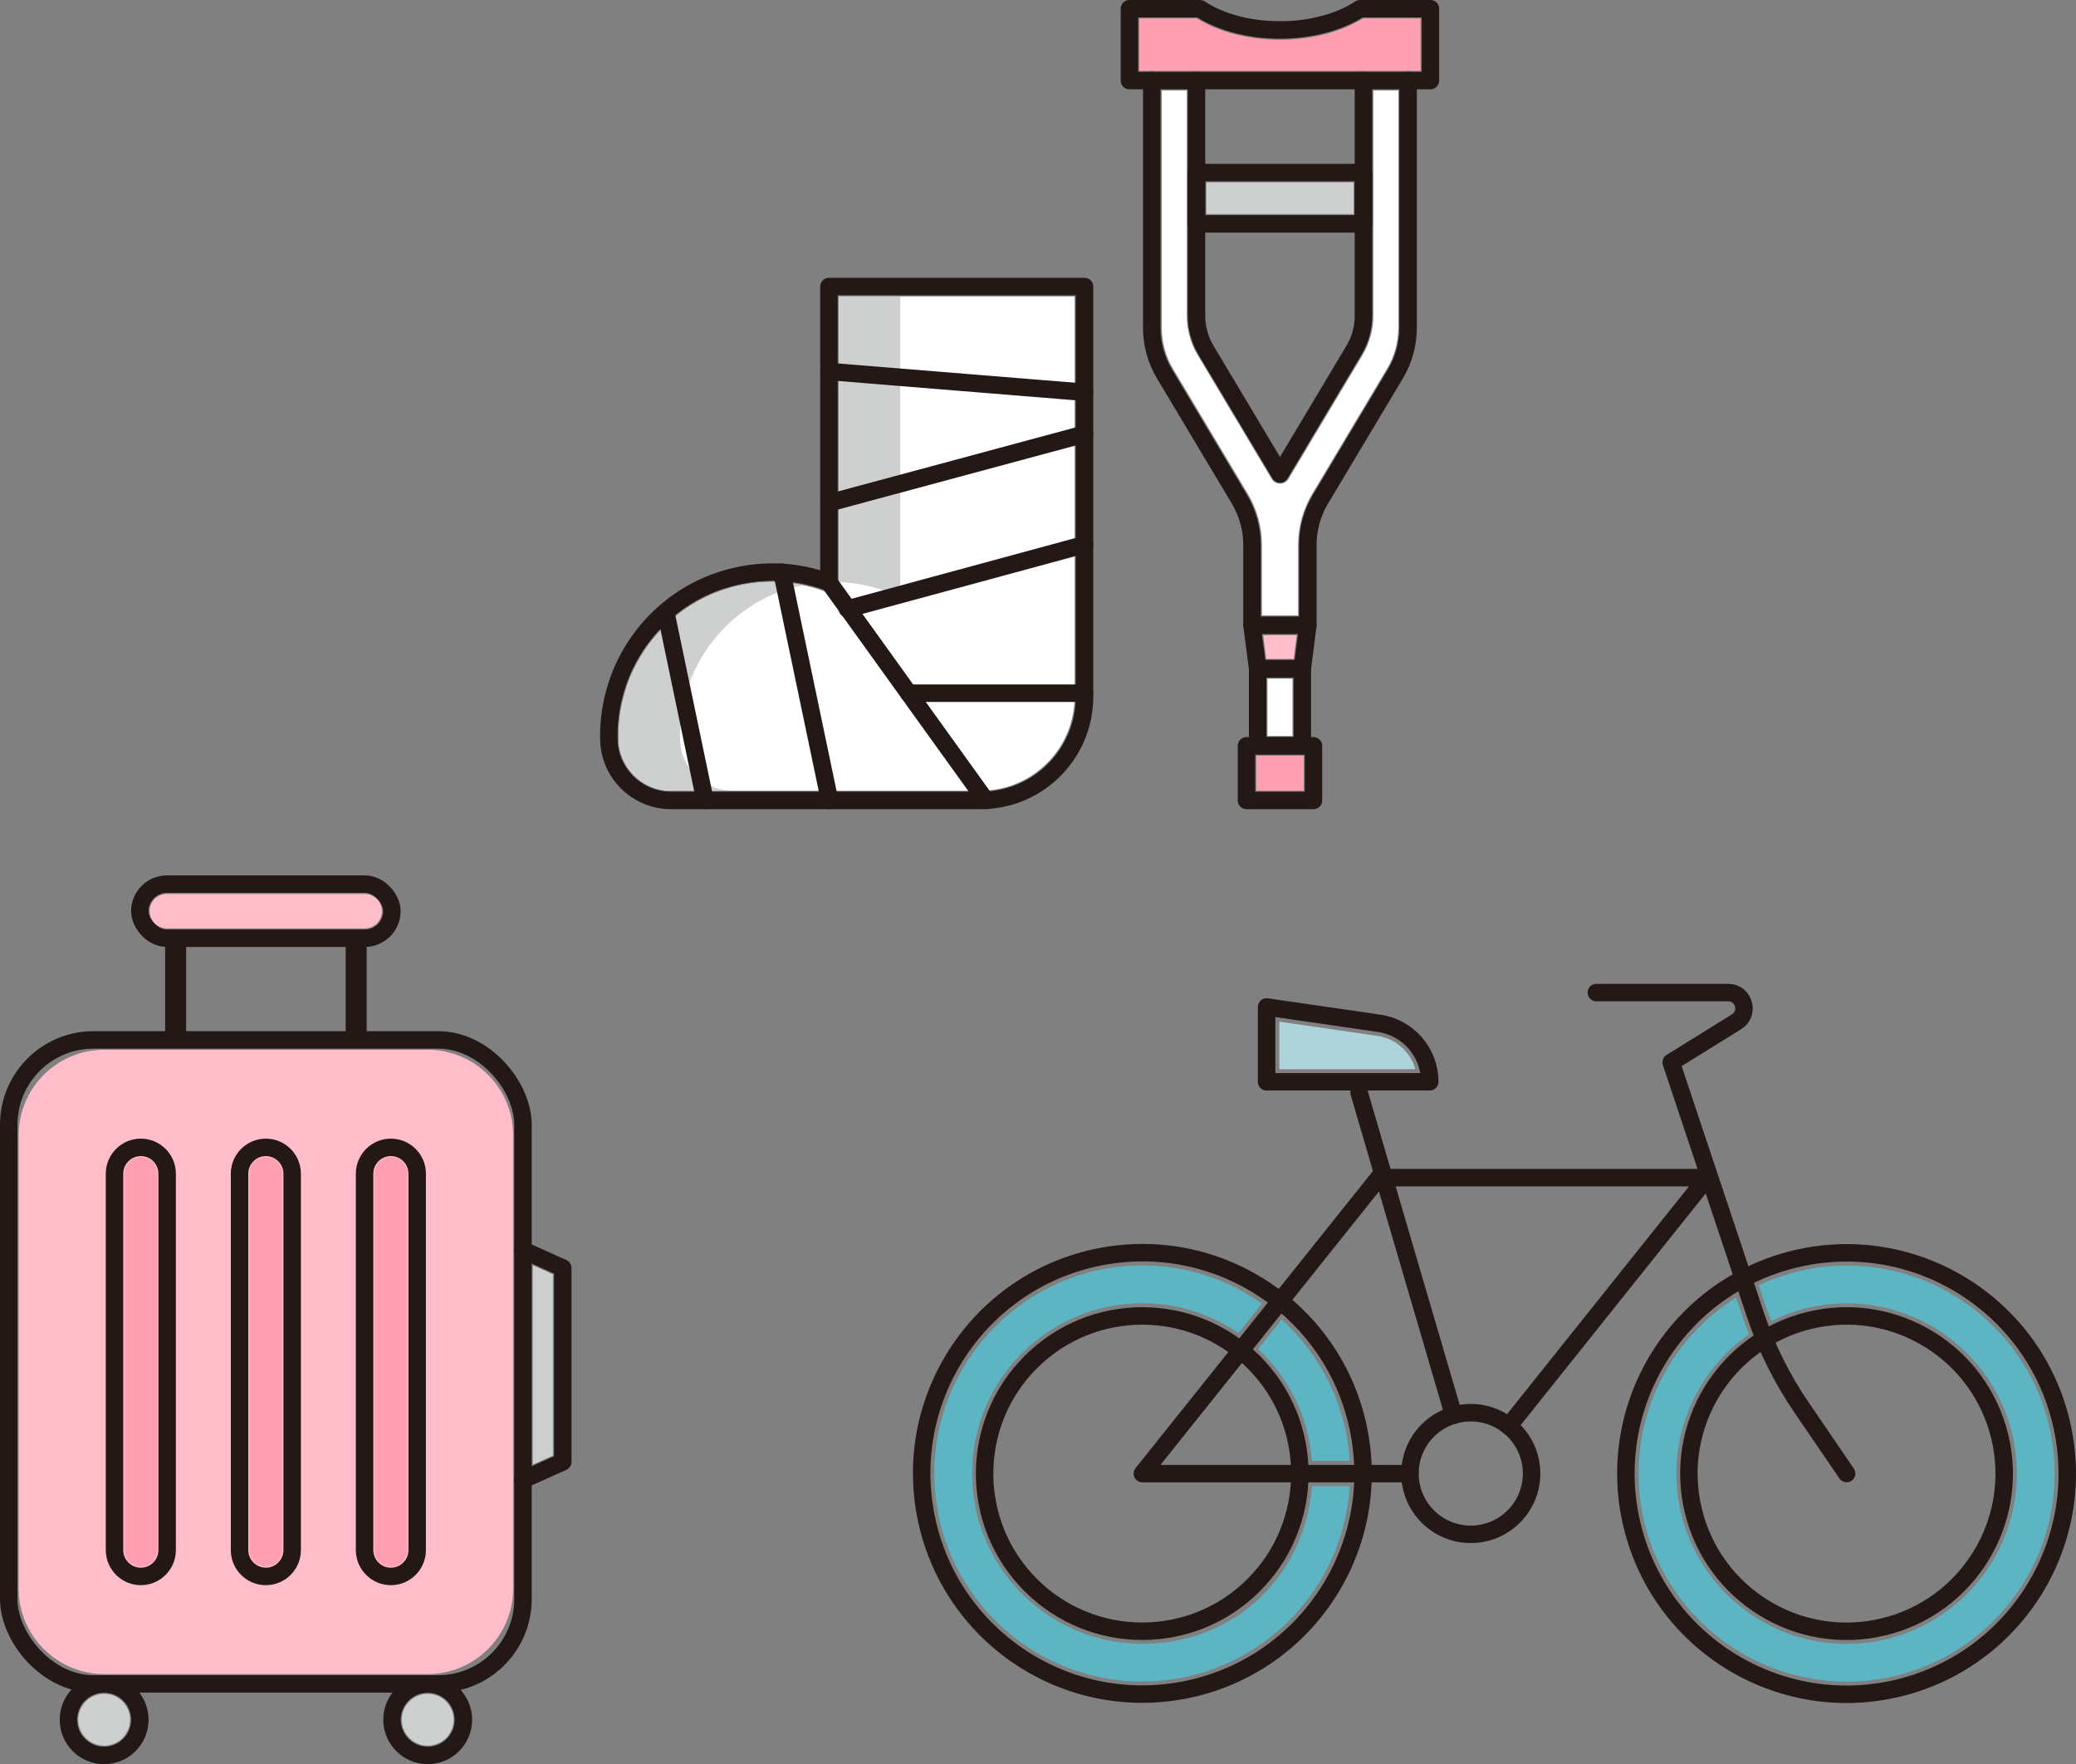 <?xml version="1.0" encoding="UTF-8"?>
<svg id="_レイヤー_2" data-name="レイヤー 2" xmlns="http://www.w3.org/2000/svg" viewBox="0 0 187.8 159.58">
  <rect x="0" y="0" width="187.8" height="159.58" fill="#808080" stroke="none"/>
  <defs>
    <style>
      .cls-1 {
        fill: #ff9fb1;
      }

      .cls-1, .cls-2, .cls-3, .cls-4, .cls-5, .cls-6 {
        stroke-width: 0px;
      }

      .cls-2 {
        fill: #ffbdca;
      }

      .cls-3 {
        fill: #5db4c2;
      }

      .cls-4 {
        fill: #cecfcf;
      }

      .cls-5 {
        fill: #fff;
      }

      .cls-7 {
        stroke-width: 1.9px;
      }

      .cls-7, .cls-8 {
        fill: none;
        stroke: #231815;
        stroke-linecap: round;
        stroke-linejoin: round;
      }

      .cls-6 {
        fill: #aed4db;
      }

      .cls-8 {
        stroke-width: 1.58px;
      }
    </style>
  </defs>
  <g id="_レイヤー_4" data-name="レイヤー 4">
    <g>
      <g>
        <path class="cls-2" d="m46.42,143.69c0,4.26-3.47,7.73-7.73,7.73H9.42c-4.26,0-7.73-3.47-7.73-7.73v-41.01c0-4.26,3.47-7.73,7.73-7.73h29.27c4.26,0,7.73,3.47,7.73,7.73v41.01Z"/>
        <path class="cls-1" d="m25.54,140.21c0,.82-.67,1.49-1.49,1.49s-1.49-.67-1.49-1.49v-34.05c0-.82.67-1.49,1.49-1.49s1.49.67,1.49,1.49v34.05Z"/>
        <path class="cls-1" d="m14.23,140.21c0,.82-.67,1.49-1.49,1.49s-1.49-.67-1.49-1.49v-34.05c0-.82.67-1.49,1.49-1.49s1.49.67,1.49,1.49v34.05Z"/>
        <path class="cls-1" d="m36.85,140.21c0,.82-.67,1.49-1.49,1.49s-1.49-.67-1.49-1.49v-34.05c0-.82.67-1.49,1.49-1.49s1.49.67,1.49,1.49v34.05Z"/>
        <path class="cls-2" d="m13.54,82.41c0-.86.7-1.55,1.55-1.55h17.91c.86,0,1.55.7,1.55,1.56s-.7,1.55-1.55,1.55H15.1c-.86,0-1.55-.7-1.55-1.55Z"/>
        <path class="cls-4" d="m11.76,155.55c0,1.29-1.05,2.34-2.34,2.34s-2.34-1.05-2.34-2.34,1.05-2.34,2.34-2.34,2.34,1.05,2.34,2.34Z"/>
        <path class="cls-4" d="m41.03,155.55c0,1.29-1.05,2.34-2.34,2.34s-2.34-1.05-2.34-2.34,1.05-2.34,2.34-2.34,2.34,1.05,2.34,2.34Z"/>
        <polygon class="cls-4" points="50.02 131.65 48.2 132.47 48.2 114.45 50.02 115.27 50.02 131.65"/>
        <g>
          <rect class="cls-8" x=".79" y="94.06" width="46.52" height="58.25" rx="7.67" ry="7.67"/>
          <line class="cls-7" x1="15.89" y1="93.56" x2="15.89" y2="85.36"/>
          <line class="cls-7" x1="32.22" y1="85.36" x2="32.22" y2="93.56"/>
          <rect class="cls-8" x="12.65" y="79.97" width="22.8" height="4.89" rx="2.45" ry="2.45"/>
          <circle class="cls-8" cx="9.42" cy="155.55" r="3.23"/>
          <path class="cls-8" d="m41.92,155.55c0,1.79-1.45,3.23-3.23,3.23s-3.23-1.45-3.23-3.23,1.45-3.23,3.23-3.23,3.23,1.45,3.23,3.23Z"/>
          <path class="cls-8" d="m24.05,142.59h0c-1.31,0-2.38-1.07-2.38-2.38v-34.05c0-1.31,1.07-2.38,2.38-2.38h0c1.31,0,2.38,1.07,2.38,2.38v34.05c0,1.31-1.07,2.38-2.38,2.38Z"/>
          <path class="cls-8" d="m12.74,142.59h0c-1.31,0-2.38-1.07-2.38-2.38v-34.05c0-1.31,1.07-2.38,2.38-2.38h0c1.31,0,2.38,1.07,2.38,2.38v34.05c0,1.31-1.07,2.38-2.38,2.38Z"/>
          <path class="cls-8" d="m35.36,142.59h0c-1.31,0-2.38-1.07-2.38-2.38v-34.05c0-1.31,1.07-2.38,2.38-2.38h0c1.31,0,2.38,1.07,2.38,2.38v34.05c0,1.31-1.07,2.38-2.38,2.38Z"/>
          <polyline class="cls-8" points="47.31 113.07 50.91 114.69 50.91 132.23 47.31 133.84"/>
        </g>
      </g>
      <g>
        <path class="cls-6" d="m115.73,92.41l8.88,1.29c1.66.24,2.99,1.46,3.43,3.01h-12.31v-4.3Z"/>
        <path class="cls-3" d="m118.68,132.14c-.29-3.99-2.11-7.55-4.87-10.12l2.13-2.67c3.54,3.21,5.85,7.73,6.16,12.79h-3.42Z"/>
        <path class="cls-3" d="m103.34,152.1c-10.38,0-18.82-8.44-18.82-18.82s8.44-18.82,18.82-18.82c4.03,0,7.76,1.28,10.82,3.45l-2.13,2.67c-2.48-1.7-5.47-2.7-8.69-2.7-8.49,0-15.4,6.91-15.4,15.4s6.91,15.4,15.4,15.4,14.75-6.3,15.34-14.26h3.42c-.6,9.84-8.77,17.67-18.76,17.67Z"/>
        <path class="cls-3" d="m167.05,152.1c-10.38,0-18.82-8.44-18.82-18.82,0-6.71,3.54-12.59,8.83-15.92l.62,1.85c.17.5.36.98.55,1.47-3.97,2.79-6.58,7.4-6.58,12.61,0,8.49,6.91,15.4,15.4,15.4s15.4-6.91,15.4-15.4-6.91-15.4-15.4-15.4c-2.45,0-4.76.59-6.82,1.61-.13-.34-.26-.67-.38-1.01l-.75-2.24c2.42-1.13,5.1-1.78,7.95-1.78,10.38,0,18.82,8.44,18.82,18.82s-8.44,18.82-18.82,18.82Z"/>
        <g>
          <g>
            <circle class="cls-8" cx="167.05" cy="133.28" r="19.96" transform="translate(-26.36 42.38) rotate(-13.41)"/>
            <circle class="cls-8" cx="167.05" cy="133.28" r="14.26" transform="translate(-26.3 42.25) rotate(-13.37)"/>
            <circle class="cls-8" cx="103.33" cy="133.28" r="19.96" transform="translate(-20.43 18.72) rotate(-9.43)"/>
            <circle class="cls-8" cx="103.33" cy="133.28" r="14.26" transform="translate(-63.98 112.11) rotate(-45)"/>
            <polyline class="cls-8" points="136.48 128.99 154.43 106.52 125.2 106.52 124.73 106.52 103.34 133.29 127.55 133.29"/>
            <path class="cls-8" d="m167.05,133.28l-4.07-5.96c-1.79-2.62-3.21-5.47-4.21-8.48l-7.59-22.75,5.91-3.67c1.22-.76.68-2.64-.75-2.64h-11.93"/>
            <polyline class="cls-8" points="131.5 128.01 125.2 106.52 122.95 98.83"/>
            <path class="cls-8" d="m114.58,97.85h14.76c0-2.65-1.95-4.91-4.58-5.29l-10.18-1.48v6.76Z"/>
          </g>
          <circle class="cls-8" cx="133.05" cy="133.28" r="5.5"/>
        </g>
      </g>
      <g>
        <path class="cls-5" d="m97.21,63.02c0,4.68-3.81,8.5-8.49,8.5h-28.01c-2.58,0-4.7-2.08-4.74-4.63-.02-1.42.15-2.75.52-4.09,1.24-4.44,4.72-8.07,9.07-9.47,1.44-.46,2.89-.69,4.32-.69,1.61,0,3.22.29,4.8.88.28.1.58.06.82-.11.24-.17.38-.44.38-.73v-25.86h21.33v36.2Z"/>
        <g>
          <path class="cls-4" d="m80.24,53.51c.27.1.58.06.82-.11.24-.17.38-.44.38-.73v-25.86h-5.56v25.84c1.46.05,2.92.33,4.36.86Z"/>
          <path class="cls-4" d="m61.52,66.88c-.02-1.42.15-2.75.52-4.09,1.24-4.44,4.72-8.07,9.07-9.47.51-.16,1.02-.29,1.53-.39-.92-.19-1.84-.3-2.77-.3-1.44,0-2.88.23-4.32.69-4.35,1.4-7.83,5.03-9.07,9.47-.37,1.33-.54,2.67-.52,4.09.04,2.55,2.17,4.63,4.74,4.63h5.56c-2.58,0-4.7-2.08-4.74-4.63Z"/>
        </g>
        <polygon class="cls-2" points="114.28 57.45 117.3 57.45 117.03 59.6 114.55 59.6 114.28 57.45"/>
        <polygon class="cls-1" points="117.93 71.51 113.65 71.51 113.65 68.35 113.77 68.35 117.81 68.35 117.93 68.35 117.93 71.51"/>
        <rect class="cls-5" x="114.66" y="61.39" width="2.26" height="5.18"/>
        <path class="cls-5" d="m126.49,29.67c0,1.3-.35,2.58-1.02,3.69l-6.77,11.32c-.83,1.39-1.27,2.98-1.27,4.61v6.38h-3.27v-6.38c0-1.62-.44-3.22-1.27-4.61l-6.77-11.32c-.67-1.12-1.02-2.39-1.02-3.69V8.18h2.26v20.38c0,1.26.34,2.49.99,3.57l6.69,11.19c.16.27.45.43.76.43s.6-.17.76-.43l6.69-11.19c.64-1.08.99-2.31.99-3.57V8.18h2.26v21.48Z"/>
        <rect class="cls-4" x="109.13" y="16.5" width="13.32" height="2.86"/>
        <path class="cls-1" d="m128.51,6.4h-25.45V1.68h5.22c2,1.24,4.65,1.92,7.5,1.92s5.5-.68,7.5-1.92h5.22v4.72Z"/>
        <g>
          <g>
            <path class="cls-8" d="m74.99,25.92v26.75c-2.91-1.07-6.22-1.31-9.71-.19-4.68,1.51-8.33,5.34-9.65,10.07-.41,1.45-.58,2.88-.55,4.34.05,3.06,2.57,5.51,5.63,5.51h28.01c5.18,0,9.39-4.2,9.39-9.39V25.92h-23.12Z"/>
            <line class="cls-8" x1="74.99" y1="52.67" x2="89.18" y2="72.4"/>
            <line class="cls-8" x1="70.73" y1="51.75" x2="75.05" y2="72.4"/>
            <line class="cls-8" x1="60.33" y1="55.86" x2="63.78" y2="72.4"/>
            <line class="cls-8" x1="98.11" y1="35.48" x2="74.99" y2="33.6"/>
            <line class="cls-8" x1="98.11" y1="62.7" x2="82.2" y2="62.7"/>
            <line class="cls-8" x1="98.11" y1="49.26" x2="76.66" y2="55.08"/>
            <line class="cls-8" x1="98.11" y1="39.26" x2="74.99" y2="45.49"/>
          </g>
          <g>
            <path class="cls-8" d="m113.26,56.56v-7.27c0-1.46-.4-2.9-1.15-4.15l-6.77-11.32c-.75-1.25-1.15-2.69-1.15-4.15V7.29"/>
            <path class="cls-8" d="m118.31,56.56v-7.27c0-1.46.4-2.9,1.15-4.15l6.77-11.32c.75-1.25,1.15-2.69,1.15-4.15V7.29"/>
            <path class="cls-8" d="m123.34,7.29v21.28c0,1.1-.3,2.17-.86,3.11l-6.69,11.19-6.69-11.19c-.56-.94-.86-2.02-.86-3.11V7.29"/>
            <rect class="cls-8" x="112.76" y="67.46" width="6.06" height="4.94"/>
            <rect class="cls-8" x="113.77" y="60.49" width="4.04" height="6.97"/>
            <polygon class="cls-8" points="117.81 60.49 113.77 60.49 113.26 56.56 118.31 56.56 117.81 60.49"/>
            <path class="cls-8" d="m123.03.79c-1.78,1.17-4.36,1.92-7.24,1.92s-5.46-.74-7.24-1.92h-6.38v6.5h27.23V.79h-6.38Z"/>
            <rect class="cls-8" x="108.24" y="15.61" width="15.1" height="4.64"/>
          </g>
        </g>
      </g>
    </g>
  </g>
</svg>